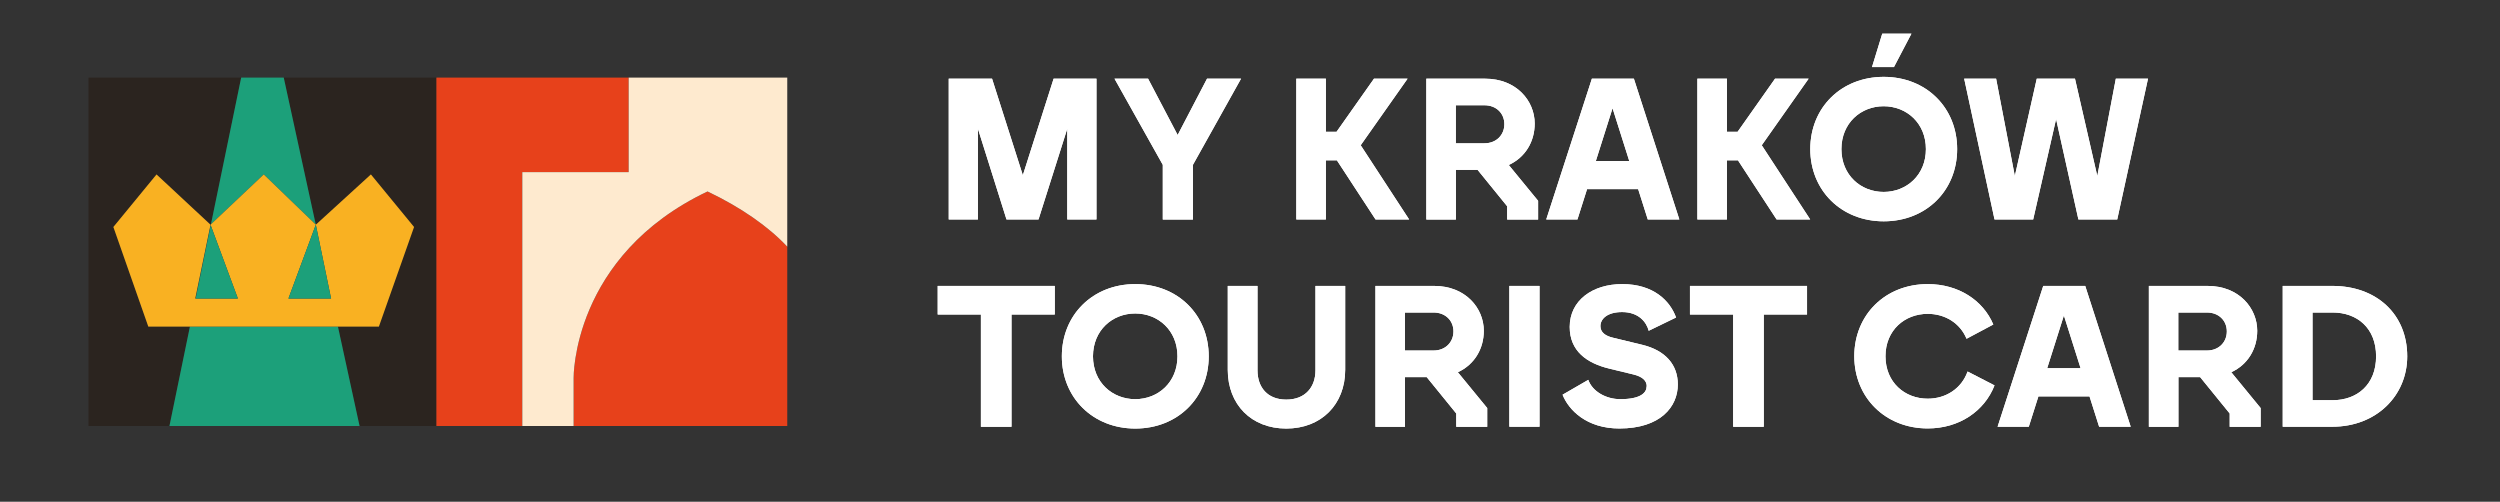 <?xml version="1.0" encoding="UTF-8" standalone="no"?><!DOCTYPE svg PUBLIC "-//W3C//DTD SVG 1.1//EN" "http://www.w3.org/Graphics/SVG/1.1/DTD/svg11.dtd"><svg width="100%" height="100%" viewBox="0 0 1709 343" version="1.1" xmlns="http://www.w3.org/2000/svg" xmlns:xlink="http://www.w3.org/1999/xlink" xml:space="preserve" xmlns:serif="http://www.serif.com/" style="fill-rule:evenodd;clip-rule:evenodd;stroke-linejoin:round;stroke-miterlimit:2;"><rect x="0" y="0" width="1709" height="343" fill="#333333" stroke="none"/><g><path d="M648.542,53.792l29.625,-0l21.041,66l21.042,-66l29.292,-0l-0,96.25l-19.959,-0l0,-62.042l-19.666,62.042l-21.875,-0l-19.542,-62.042l0,62.042l-19.958,-0l-0,-96.25Z" style="fill:#fff;fill-rule:nonzero;"/><path d="M794.875,112.667l-33,-58.875l22.958,-0l20.209,38.5l20.083,-38.5l23.25,-0l-32.875,58.875l0,37.416l-20.625,0l0,-37.416Z" style="fill:#fff;fill-rule:nonzero;"/><path d="M913.958,109.625l-7.583,0l0,40.417l-20.208,-0l-0,-96.25l20.208,-0l0,36.291l7.292,0l25.583,-36.291l22.958,-0l-32.041,45.5l33.125,50.75l-22.959,-0l-26.416,-40.417l0.041,0Z" style="fill:#fff;fill-rule:nonzero;"/><path d="M975,53.792l40.167,-0c21.583,-0 33.958,15.25 33.958,30.666c0,12.25 -6.333,23.084 -17.75,28.334l20.083,24.5l0,12.791l-21.166,0l-0,-9.083l-20.209,-24.875l-14.833,0l-0,33.958l-20.208,0l-0,-96.291l-0.042,-0Zm39.75,44.166c8.25,0 13.625,-5.791 13.625,-13.083c-0,-7.292 -5.375,-12.917 -13.625,-12.917l-19.542,0l0,26l19.542,0Z" style="fill:#fff;fill-rule:nonzero;"/><path d="M1088.17,53.792l28.75,-0l31.083,96.25l-21.583,-0l-6.584,-20.75l-34.916,-0l-6.584,20.75l-21.333,-0l31.208,-96.25l-0.041,-0Zm25.583,56.25l-11.417,-36.042l-11.416,36.042l22.833,-0Z" style="fill:#fff;fill-rule:nonzero;"/><path d="M1188.12,109.625l-7.583,0l-0,40.417l-20.209,-0l0,-96.25l20.209,-0l-0,36.291l7.291,0l25.584,-36.291l22.958,-0l-32.042,45.5l33.125,50.75l-22.958,-0l-26.417,-40.417l0.042,0Z" style="fill:#fff;fill-rule:nonzero;"/><path d="M1237.5,101.917c0,-28.334 21.167,-49.375 50.208,-49.375c29.042,-0 50.209,21.041 50.209,49.375c-0,28.333 -21.167,49.375 -50.209,49.375c-29.041,-0 -50.208,-21.167 -50.208,-49.375Zm50.167,29.291c15.666,0 28.875,-11.541 28.875,-29.291c-0,-17.75 -13.209,-29.292 -28.875,-29.292c-15.667,-0 -28.875,11.542 -28.875,29.292c-0,17.75 13.208,29.291 28.875,29.291Zm-0.959,-108.208l19.959,0l-11.959,22.833l-15,0l7,-22.833Z" style="fill:#fff;fill-rule:nonzero;"/><path d="M1342.67,53.792l21.875,-0l12.791,66.541l15,-66.541l26.125,-0l15.25,66.541l12.667,-66.541l22,-0l-21.042,96.25l-26.541,-0l-15.25,-68.625l-15.667,68.625l-26.417,-0l-20.75,-96.25l-0.041,-0Z" style="fill:#fff;fill-rule:nonzero;"/><path d="M670.583,215l-29.583,0l0,-19.542l80.042,0l-0,19.542l-29.584,0l0,76.75l-20.916,0l-0,-76.75l0.041,0Z" style="fill:#fff;fill-rule:nonzero;"/><path d="M725.875,243.583c0,-28.333 21.167,-49.375 50.208,-49.375c29.042,0 50.209,21.042 50.209,49.375c-0,28.334 -21.167,49.375 -50.209,49.375c-29.041,0 -50.208,-21.166 -50.208,-49.375Zm50.167,29.292c15.666,0 28.875,-11.542 28.875,-29.292c-0,-17.75 -13.209,-29.291 -28.875,-29.291c-15.667,-0 -28.875,11.541 -28.875,29.291c-0,17.75 13.208,29.292 28.875,29.292Z" style="fill:#fff;fill-rule:nonzero;"/><path d="M839.292,252.792l-0,-57.334l20.333,0l0,57.75c0,11.292 6.583,19.959 19.667,19.959c13.083,-0 19.958,-8.667 19.958,-19.959l0,-57.75l20.333,0l0,57.334c0,23.666 -16.375,40.166 -40.291,40.166c-23.917,0 -40,-16.5 -40,-40.166Z" style="fill:#fff;fill-rule:nonzero;"/><path d="M940.208,195.458l40.167,0c21.583,0 33.958,15.25 33.958,30.667c0,12.25 -6.333,23.083 -17.75,28.333l20.084,24.5l-0,12.792l-21.167,0l0,-9.083l-20.208,-24.875l-14.834,-0l0,33.958l-20.208,0l0,-96.25l-0.042,-0.042Zm39.75,44.167c8.25,0 13.625,-5.792 13.625,-13.083c0,-7.292 -5.375,-12.917 -13.625,-12.917l-19.541,0l-0,26l19.541,0Z" style="fill:#fff;fill-rule:nonzero;"/><rect x="1031.79" y="195.458" width="20.625" height="96.25" style="fill:#fff;fill-rule:nonzero;"/><path d="M1125.71,264.083c0,-3.708 -2.75,-6.583 -9.208,-8.125l-16.5,-4c-15.25,-3.708 -26.958,-11.958 -26.958,-28.458c-0,-18.167 15.666,-29.292 35.875,-29.292c21.458,0 32.708,11.417 36.833,22.834l-18.708,9.083c-1.5,-5.917 -6.875,-12.792 -18.167,-12.792c-10.167,0 -14.833,4.667 -14.833,9.625c-0,4.25 3.458,6.75 8.791,7.959l19.792,4.791c15.833,3.834 24.333,13.625 24.333,27.084c0,15.25 -11.833,30.125 -40,30.125c-22.416,-0 -34.666,-12.667 -38.791,-23.084l17.583,-10.166c2.75,7.833 11.958,13.208 21.875,13.208c14.167,-0 18,-4.542 18,-8.792l0.083,0Z" style="fill:#fff;fill-rule:nonzero;"/><path d="M1184.83,215l-29.583,0l0,-19.542l80.042,0l-0,19.542l-29.584,0l0,76.75l-20.916,0l-0,-76.75l0.041,0Z" style="fill:#fff;fill-rule:nonzero;"/><path d="M1267.58,243.583c0,-28.333 21.167,-49.375 50.209,-49.375c20.916,0 37.833,11 44.833,27.625l-18.292,9.75c-4.416,-10.708 -14.708,-17.041 -26.541,-17.041c-15.667,-0 -28.875,11.125 -28.875,29c-0,17.875 13.208,29 28.875,29c12.375,-0 23.083,-6.875 27.25,-18.584l18.416,9.5c-6.875,17.584 -24.083,29.417 -45.666,29.417c-29,0 -50.209,-21.167 -50.209,-49.375l0,0.083Z" style="fill:#fff;fill-rule:nonzero;"/><path d="M1396.71,195.458l28.75,0l31.084,96.25l-21.584,0l-6.583,-20.75l-34.917,0l-6.583,20.75l-21.333,0l31.208,-96.25l-0.042,0Zm25.584,56.25l-11.417,-36.041l-11.417,36.041l22.834,0Z" style="fill:#fff;fill-rule:nonzero;"/><path d="M1468.92,195.458l40.166,0c21.584,0 33.959,15.25 33.959,30.667c-0,12.25 -6.334,23.083 -17.75,28.333l20.083,24.5l-0,12.792l-21.167,0l0,-9.083l-20.208,-24.875l-14.833,-0l-0,33.958l-20.209,0l0,-96.25l-0.041,-0.042Zm39.708,44.167c8.25,0 13.625,-5.792 13.625,-13.083c-0,-7.292 -5.375,-12.917 -13.625,-12.917l-19.542,0l0,26l19.542,0Z" style="fill:#fff;fill-rule:nonzero;"/><path d="M1560.46,195.458l33.959,0c30.125,0 51.166,19.25 51.166,48.125c0,26.834 -21.041,48.125 -51.166,48.125l-33.959,0l0,-96.25Zm34.125,78.125c16.625,0 29.709,-10.583 29.709,-30c-0,-19.416 -13.042,-29.958 -29.709,-29.958l-13.75,0l0,59.958l13.75,0Z" style="fill:#fff;fill-rule:nonzero;"/><path d="M648.542,53.792l29.625,-0l21.041,66l21.042,-66l29.292,-0l-0,96.25l-19.959,-0l0,-62.042l-19.666,62.042l-21.875,-0l-19.542,-62.042l0,62.042l-19.958,-0l-0,-96.25Z" style="fill:#fff;fill-rule:nonzero;"/><path d="M794.875,112.667l-33,-58.875l22.958,-0l20.209,38.5l20.083,-38.5l23.25,-0l-32.875,58.875l0,37.416l-20.625,0l0,-37.416Z" style="fill:#fff;fill-rule:nonzero;"/><path d="M913.958,109.625l-7.583,0l0,40.417l-20.208,-0l-0,-96.25l20.208,-0l0,36.291l7.292,0l25.583,-36.291l22.958,-0l-32.041,45.5l33.125,50.75l-22.959,-0l-26.416,-40.417l0.041,0Z" style="fill:#fff;fill-rule:nonzero;"/><path d="M975,53.792l40.167,-0c21.583,-0 33.958,15.25 33.958,30.666c0,12.25 -6.333,23.084 -17.75,28.334l20.083,24.5l0,12.791l-21.166,0l-0,-9.083l-20.209,-24.875l-14.833,0l-0,33.958l-20.208,0l-0,-96.291l-0.042,-0Zm39.75,44.166c8.25,0 13.625,-5.791 13.625,-13.083c-0,-7.292 -5.375,-12.917 -13.625,-12.917l-19.542,0l0,26l19.542,0Z" style="fill:#fff;fill-rule:nonzero;"/><path d="M1088.17,53.792l28.75,-0l31.083,96.25l-21.583,-0l-6.584,-20.75l-34.916,-0l-6.584,20.75l-21.333,-0l31.208,-96.25l-0.041,-0Zm25.583,56.25l-11.417,-36.042l-11.416,36.042l22.833,-0Z" style="fill:#fff;fill-rule:nonzero;"/><path d="M1188.12,109.625l-7.583,0l-0,40.417l-20.209,-0l0,-96.25l20.209,-0l-0,36.291l7.291,0l25.584,-36.291l22.958,-0l-32.042,45.5l33.125,50.75l-22.958,-0l-26.417,-40.417l0.042,0Z" style="fill:#fff;fill-rule:nonzero;"/><path d="M1237.5,101.917c0,-28.334 21.167,-49.375 50.208,-49.375c29.042,-0 50.209,21.041 50.209,49.375c-0,28.333 -21.167,49.375 -50.209,49.375c-29.041,-0 -50.208,-21.167 -50.208,-49.375Zm50.167,29.291c15.666,0 28.875,-11.541 28.875,-29.291c-0,-17.75 -13.209,-29.292 -28.875,-29.292c-15.667,-0 -28.875,11.542 -28.875,29.292c-0,17.75 13.208,29.291 28.875,29.291Zm-0.959,-108.208l19.959,0l-11.959,22.833l-15,0l7,-22.833Z" style="fill:#fff;fill-rule:nonzero;"/><path d="M1342.67,53.792l21.875,-0l12.791,66.541l15,-66.541l26.125,-0l15.25,66.541l12.667,-66.541l22,-0l-21.042,96.25l-26.541,-0l-15.25,-68.625l-15.667,68.625l-26.417,-0l-20.75,-96.25l-0.041,-0Z" style="fill:#fff;fill-rule:nonzero;"/><path d="M670.583,215l-29.583,0l0,-19.542l80.042,0l-0,19.542l-29.584,0l0,76.75l-20.916,0l-0,-76.75l0.041,0Z" style="fill:#fff;fill-rule:nonzero;"/><path d="M725.875,243.583c0,-28.333 21.167,-49.375 50.208,-49.375c29.042,0 50.209,21.042 50.209,49.375c-0,28.334 -21.167,49.375 -50.209,49.375c-29.041,0 -50.208,-21.166 -50.208,-49.375Zm50.167,29.292c15.666,0 28.875,-11.542 28.875,-29.292c-0,-17.75 -13.209,-29.291 -28.875,-29.291c-15.667,-0 -28.875,11.541 -28.875,29.291c-0,17.75 13.208,29.292 28.875,29.292Z" style="fill:#fff;fill-rule:nonzero;"/><path d="M839.292,252.792l-0,-57.334l20.333,0l0,57.75c0,11.292 6.583,19.959 19.667,19.959c13.083,-0 19.958,-8.667 19.958,-19.959l0,-57.75l20.333,0l0,57.334c0,23.666 -16.375,40.166 -40.291,40.166c-23.917,0 -40,-16.5 -40,-40.166Z" style="fill:#fff;fill-rule:nonzero;"/><path d="M940.208,195.458l40.167,0c21.583,0 33.958,15.25 33.958,30.667c0,12.25 -6.333,23.083 -17.75,28.333l20.084,24.5l-0,12.792l-21.167,0l0,-9.083l-20.208,-24.875l-14.834,-0l0,33.958l-20.208,0l0,-96.25l-0.042,-0.042Zm39.75,44.167c8.25,0 13.625,-5.792 13.625,-13.083c0,-7.292 -5.375,-12.917 -13.625,-12.917l-19.541,0l-0,26l19.541,0Z" style="fill:#fff;fill-rule:nonzero;"/><rect x="1031.79" y="195.458" width="20.625" height="96.25" style="fill:#fff;fill-rule:nonzero;"/><path d="M1125.71,264.083c0,-3.708 -2.75,-6.583 -9.208,-8.125l-16.5,-4c-15.25,-3.708 -26.958,-11.958 -26.958,-28.458c-0,-18.167 15.666,-29.292 35.875,-29.292c21.458,0 32.708,11.417 36.833,22.834l-18.708,9.083c-1.5,-5.917 -6.875,-12.792 -18.167,-12.792c-10.167,0 -14.833,4.667 -14.833,9.625c-0,4.25 3.458,6.75 8.791,7.959l19.792,4.791c15.833,3.834 24.333,13.625 24.333,27.084c0,15.25 -11.833,30.125 -40,30.125c-22.416,-0 -34.666,-12.667 -38.791,-23.084l17.583,-10.166c2.75,7.833 11.958,13.208 21.875,13.208c14.167,-0 18,-4.542 18,-8.792l0.083,0Z" style="fill:#fff;fill-rule:nonzero;"/><path d="M1184.83,215l-29.583,0l0,-19.542l80.042,0l-0,19.542l-29.584,0l0,76.75l-20.916,0l-0,-76.75l0.041,0Z" style="fill:#fff;fill-rule:nonzero;"/><path d="M1267.58,243.583c0,-28.333 21.167,-49.375 50.209,-49.375c20.916,0 37.833,11 44.833,27.625l-18.292,9.75c-4.416,-10.708 -14.708,-17.041 -26.541,-17.041c-15.667,-0 -28.875,11.125 -28.875,29c-0,17.875 13.208,29 28.875,29c12.375,-0 23.083,-6.875 27.25,-18.584l18.416,9.5c-6.875,17.584 -24.083,29.417 -45.666,29.417c-29,0 -50.209,-21.167 -50.209,-49.375l0,0.083Z" style="fill:#fff;fill-rule:nonzero;"/><path d="M1396.71,195.458l28.75,0l31.084,96.25l-21.584,0l-6.583,-20.75l-34.917,0l-6.583,20.75l-21.333,0l31.208,-96.25l-0.042,0Zm25.584,56.25l-11.417,-36.041l-11.417,36.041l22.834,0Z" style="fill:#fff;fill-rule:nonzero;"/><path d="M1468.92,195.458l40.166,0c21.584,0 33.959,15.25 33.959,30.667c-0,12.25 -6.334,23.083 -17.75,28.333l20.083,24.5l-0,12.792l-21.167,0l0,-9.083l-20.208,-24.875l-14.833,-0l-0,33.958l-20.209,0l0,-96.25l-0.041,-0.042Zm39.708,44.167c8.25,0 13.625,-5.792 13.625,-13.083c-0,-7.292 -5.375,-12.917 -13.625,-12.917l-19.542,0l0,26l19.542,0Z" style="fill:#fff;fill-rule:nonzero;"/><path d="M1560.46,195.458l33.959,0c30.125,0 51.166,19.25 51.166,48.125c0,26.834 -21.041,48.125 -51.166,48.125l-33.959,0l0,-96.25Zm34.125,78.125c16.625,0 29.709,-10.583 29.709,-30c-0,-19.416 -13.042,-29.958 -29.709,-29.958l-13.75,0l0,59.958l13.75,0Z" style="fill:#fff;fill-rule:nonzero;"/></g><g><g><path d="M164.875,53.042l-20.708,100.291l-0.25,0.25l-36.917,-34.333l-29.5,35.958l23.875,68.042l28.458,0l-14,67.958l-55.333,0l0,-238.166l104.375,-0Z" style="fill:#2b241f;fill-rule:nonzero;"/><path d="M215.875,153.625l37.667,-34.375l29.5,35.917l-24.042,68.083l-28,0l14.792,67.958l52.541,0l0,-238.166l-104.375,-0l21.917,100.541l0,0.042Z" style="fill:#2b241f;fill-rule:nonzero;"/><path d="M231,223.25l-101.167,0l-14,67.958l129.959,0l-14.792,-67.958Z" style="fill:#1ca07a;fill-rule:nonzero;"/><path d="M180.292,119.25l35.583,34.333l-21.917,-100.541l-29.083,-0l-20.667,100.291l36.084,-34.083Z" style="fill:#1ca07a;fill-rule:nonzero;"/><path d="M253.542,119.25l-37.667,34.375l0.333,1.458l10.125,49l-29.166,0l18.708,-50.458l0,-0.042l-35.583,-34.333l-36.084,34.083l-0.166,0.667l18.583,50.083l-29.167,0l10.459,-50.458l-36.917,-34.375l-29.5,35.917l23.875,68.083l157.625,0l24.042,-68.083l-29.5,-35.917Z" style="fill:#f9b122;fill-rule:nonzero;"/><path d="M197.167,204.083l29.166,0l-10.125,-49l-0.333,-1.458l-18.708,50.458Z" style="fill:#1ca07a;fill-rule:nonzero;"/><path d="M162.625,204.083l-18.583,-50.083l-10.292,50.083l28.875,0Z" style="fill:#1ca07a;fill-rule:nonzero;"/></g><g><path d="M483.667,130.875c-92.709,44.125 -91.542,127.542 -91.542,127.542l0,32.791l146.042,0l-0,-122.583c-12.834,-13.75 -31.792,-26.917 -54.5,-37.75Z" style="fill:#e7411b;fill-rule:nonzero;"/><path d="M429.75,117.667l0,-64.625l-131.417,-0l0,238.166l58.709,0l-0,-173.541l72.708,-0Z" style="fill:#e7411b;fill-rule:nonzero;"/><path d="M483.667,130.875c22.75,10.833 41.666,24 54.5,37.75l-0,-115.583l-108.417,-0l0,64.625l-72.708,-0l-0,173.541l35.083,0l0,-32.791c0,-0 -1.208,-83.417 91.542,-127.542Z" style="fill:#feeacf;fill-rule:nonzero;"/></g></g></svg>